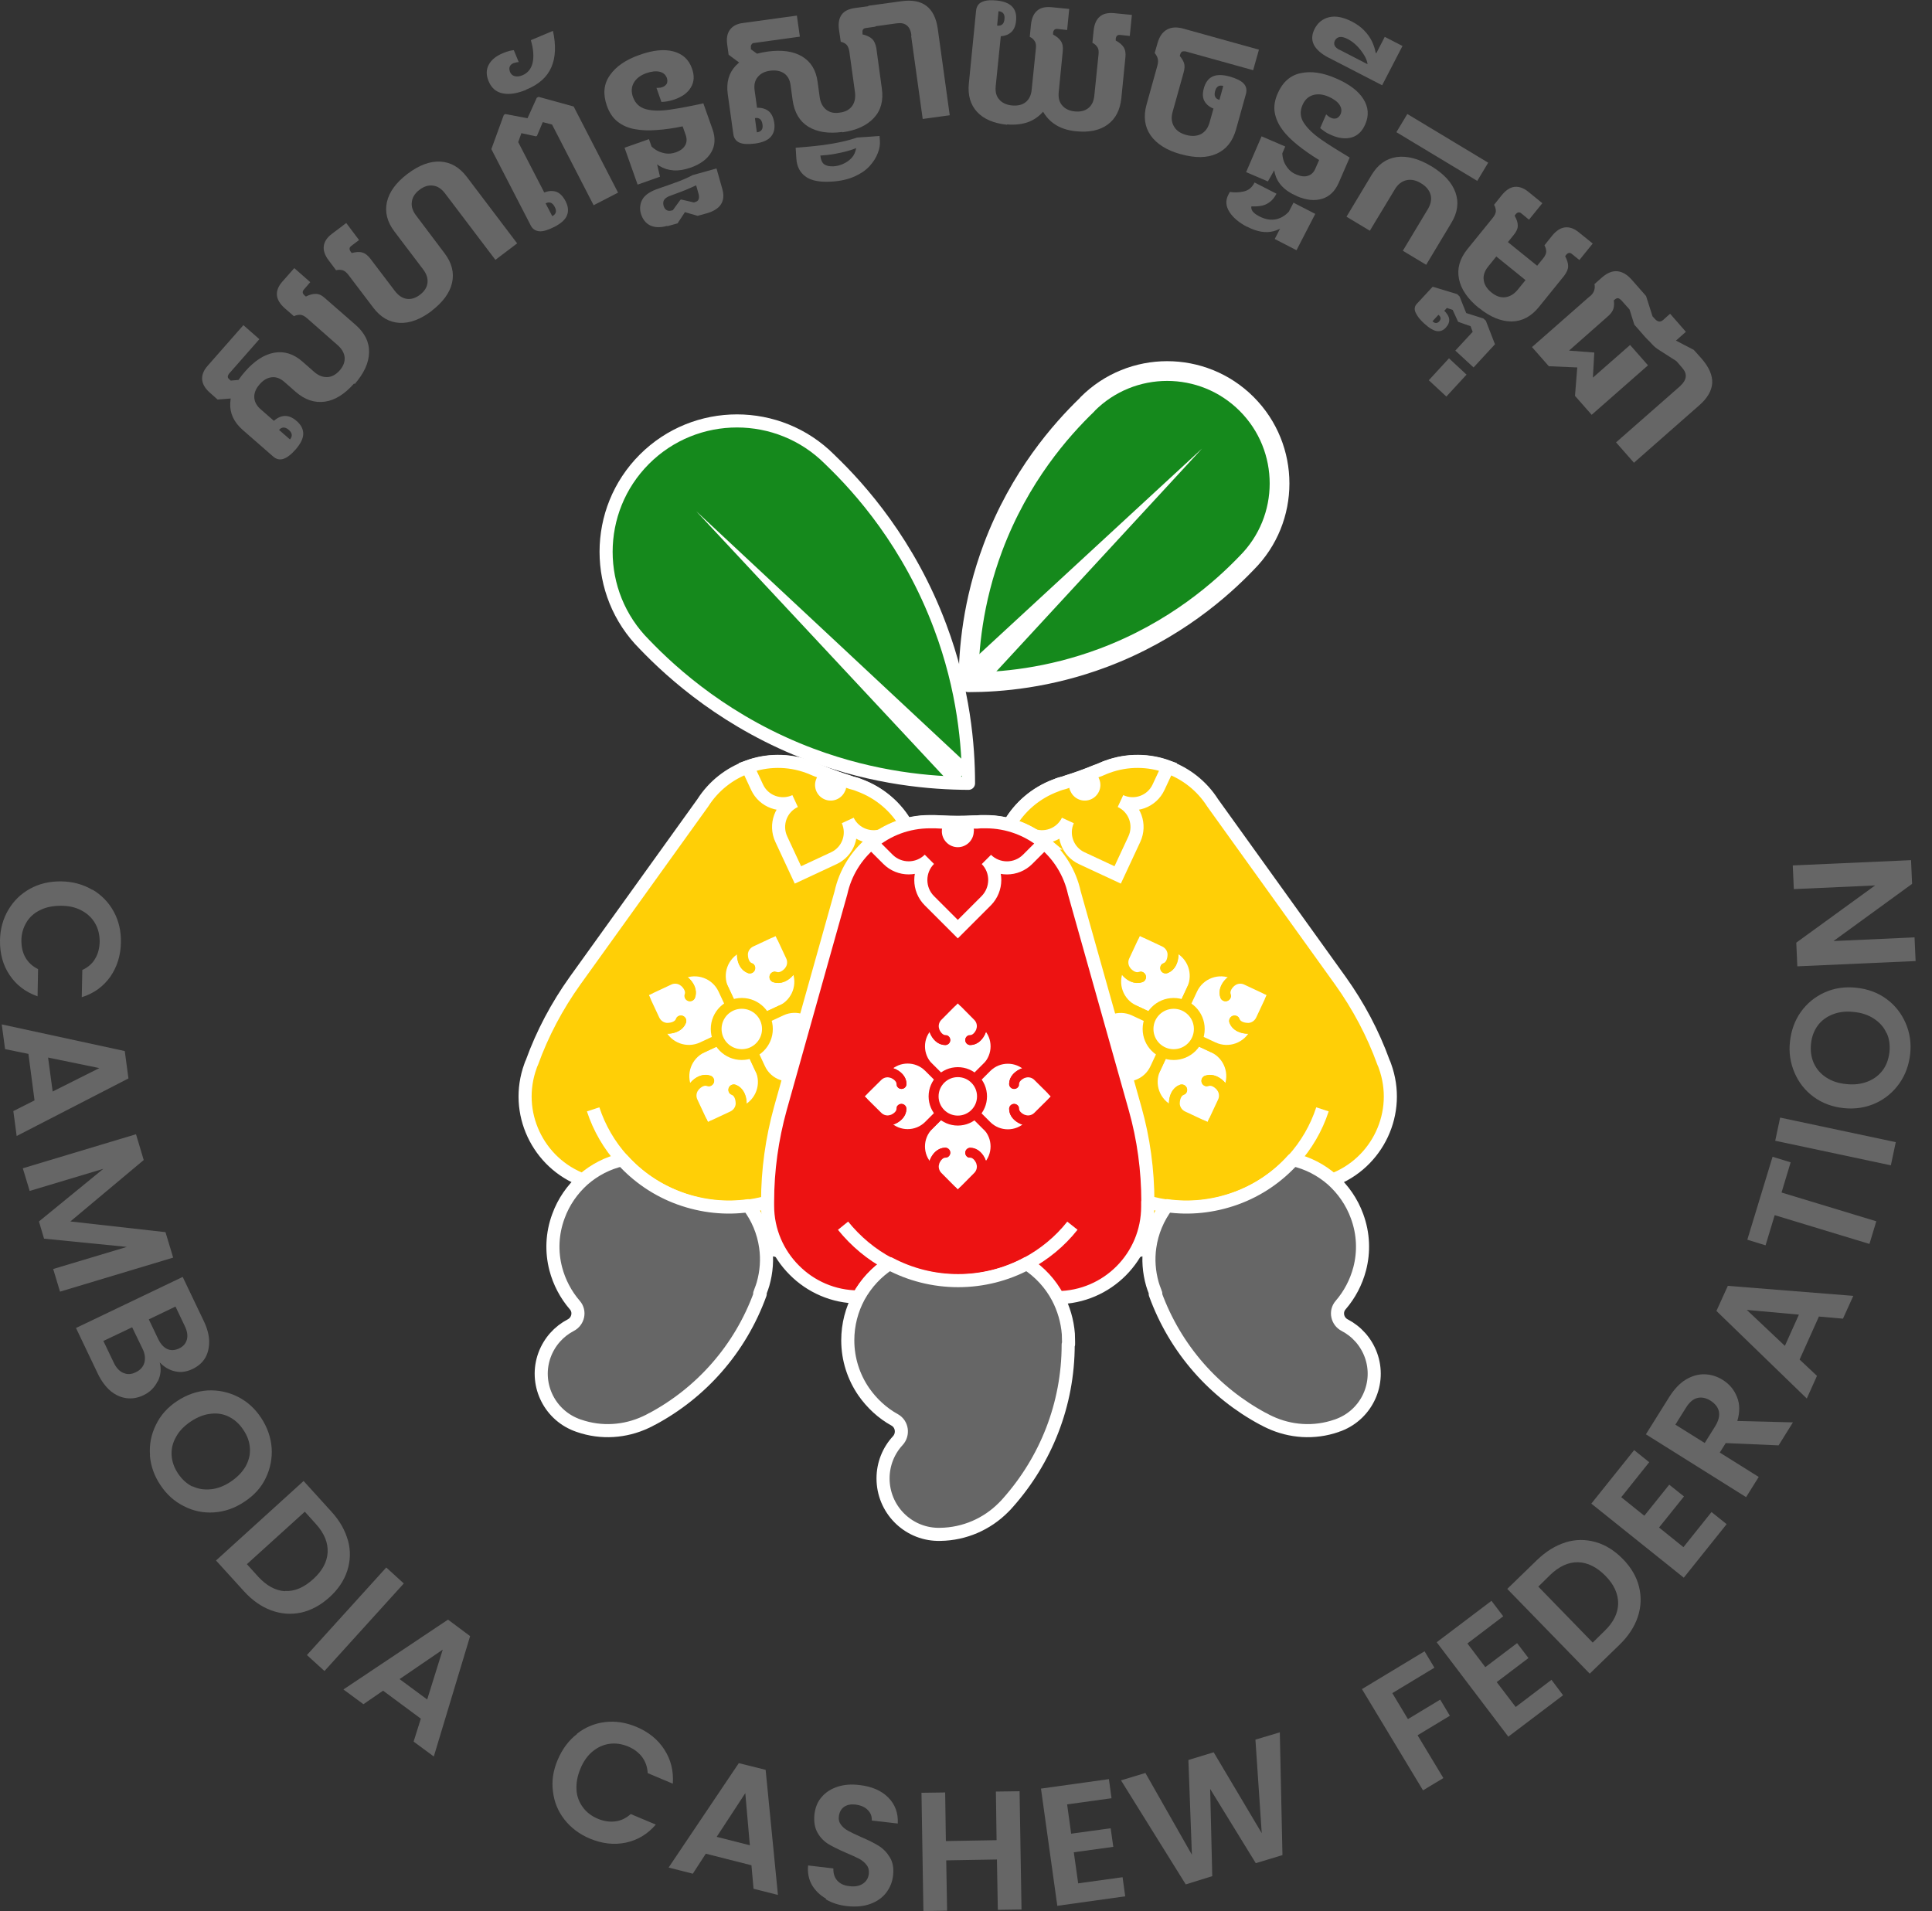 <svg width="93" height="92" viewBox="0 0 93 92" fill="none" xmlns="http://www.w3.org/2000/svg">
<rect x="0" y="0" width="93" height="92" fill="#333333" stroke="none"/>
<g clip-path="url(#clip0_3051_5145)">
<path d="M42.423 57.265C42.397 57.333 42.38 57.409 42.355 57.477C41.544 59.698 39.103 60.847 36.881 60.053C36.78 59.327 36.493 58.634 36.053 58.059C34.972 58.211 33.84 58.11 32.742 57.705C31.644 57.299 30.706 56.657 29.98 55.846C29.279 56.007 28.628 56.336 28.096 56.818C26.989 56.412 26.145 55.593 25.68 54.596C25.215 53.599 25.131 52.434 25.536 51.318C25.553 51.259 25.579 51.2 25.604 51.15C26.111 49.747 26.812 48.429 27.674 47.221L33.832 38.647C34.347 37.837 35.116 37.237 35.986 36.924C36.898 36.586 37.937 36.561 38.917 36.924C38.985 36.95 39.061 36.975 39.128 37.009C39.23 37.051 39.339 37.102 39.449 37.135C39.897 37.321 40.361 37.49 40.826 37.634C40.936 37.676 41.046 37.71 41.156 37.735C41.232 37.76 41.299 37.777 41.367 37.811C42.355 38.174 43.132 38.859 43.614 39.695C44.078 40.497 44.281 41.444 44.154 42.398L43.36 52.923C43.251 54.41 42.938 55.863 42.423 57.265Z" fill="#FFCF06" stroke="white" stroke-width="0.63" stroke-linecap="round" stroke-linejoin="round"/>
<path d="M29.971 55.846C29.329 55.136 28.848 54.308 28.552 53.404" stroke="white" stroke-width="0.63" stroke-linejoin="round"/>
<path d="M38.706 57.105C37.895 57.603 36.991 57.924 36.045 58.059" stroke="white" stroke-width="0.63" stroke-linejoin="round"/>
<path d="M36.594 62.291C35.623 64.969 33.73 67.056 31.399 68.306C31.399 68.306 31.399 68.306 31.39 68.306C31.289 68.365 31.188 68.416 31.078 68.466C30.098 68.922 28.949 69.015 27.86 68.635C27.834 68.635 27.817 68.618 27.792 68.61C27.767 68.602 27.75 68.593 27.724 68.585C26.398 68.061 25.722 66.574 26.212 65.231C26.449 64.589 26.905 64.091 27.471 63.795C27.834 63.609 27.936 63.136 27.674 62.832C27.235 62.325 26.922 61.725 26.753 61.083C26.542 60.272 26.567 59.394 26.88 58.549C27.133 57.848 27.555 57.257 28.071 56.792C28.611 56.319 29.262 55.981 29.954 55.829C30.689 56.64 31.619 57.291 32.717 57.688C33.815 58.084 34.947 58.194 36.028 58.042C36.467 58.625 36.755 59.309 36.856 60.036C36.94 60.619 36.898 61.227 36.729 61.818C36.696 61.937 36.653 62.046 36.611 62.156C36.594 62.198 36.586 62.232 36.569 62.274L36.594 62.291Z" fill="#666666" stroke="white" stroke-width="0.63" stroke-linecap="round" stroke-linejoin="round"/>
<path d="M43.614 39.694L42.634 40.151C41.95 40.472 41.13 40.176 40.809 39.5C41.122 40.193 40.818 41.004 40.133 41.316L38.41 42.119L37.608 40.396C37.287 39.703 37.582 38.884 38.275 38.563C37.582 38.884 36.763 38.588 36.442 37.895L35.986 36.915C36.898 36.578 37.937 36.552 38.917 36.915C38.985 36.941 39.061 36.966 39.128 37C39.23 37.042 39.339 37.093 39.449 37.127C39.897 37.312 40.362 37.481 40.826 37.625C40.936 37.667 41.046 37.701 41.156 37.726C41.232 37.752 41.299 37.769 41.367 37.802C42.355 38.166 43.132 38.85 43.614 39.686V39.694Z" fill="#FFCF06" stroke="white" stroke-width="0.63" stroke-miterlimit="10" stroke-linecap="round"/>
<path d="M37.464 44.711L38.353 46.617C38.71 47.383 38.379 48.292 37.614 48.649L35.707 49.538L34.819 47.632C34.462 46.866 34.792 45.957 35.558 45.6L37.464 44.711Z" fill="white" stroke="#FFCF06" stroke-width="0.52" stroke-miterlimit="10" stroke-linecap="round"/>
<path d="M35.818 45.473C35.632 45.971 35.758 46.478 36.088 46.596L35.818 45.473Z" fill="white"/>
<path d="M35.818 45.473C35.632 45.971 35.758 46.478 36.088 46.596" stroke="#FFCF06" stroke-width="0.52" stroke-miterlimit="10" stroke-linecap="round"/>
<path d="M37.296 47.035C37.625 47.153 38.048 46.849 38.225 46.351L37.296 47.035Z" fill="white"/>
<path d="M37.296 47.035C37.625 47.153 38.048 46.849 38.225 46.351" stroke="#FFCF06" stroke-width="0.52" stroke-miterlimit="10" stroke-linecap="round"/>
<path d="M37.465 44.712L36.147 45.329C35.919 45.438 35.758 45.658 35.741 45.92C35.741 45.928 35.741 45.937 35.741 45.937C35.741 46.258 35.868 46.52 36.096 46.604" fill="white"/>
<path d="M37.465 44.712L36.147 45.329C35.919 45.438 35.758 45.658 35.741 45.92C35.741 45.928 35.741 45.937 35.741 45.937C35.741 46.258 35.868 46.52 36.096 46.604" stroke="#FFCF06" stroke-width="0.52" stroke-miterlimit="10" stroke-linecap="round"/>
<path d="M37.465 44.712L38.081 46.03C38.191 46.258 38.166 46.536 38.014 46.739L38.005 46.756C37.803 47.001 37.532 47.119 37.304 47.035" fill="white"/>
<path d="M37.465 44.712L38.081 46.03C38.191 46.258 38.166 46.536 38.014 46.739L38.005 46.756C37.803 47.001 37.532 47.119 37.304 47.035" stroke="#FFCF06" stroke-width="0.52" stroke-miterlimit="10" stroke-linecap="round"/>
<path d="M33.954 54.361L33.065 52.455C32.708 51.689 33.039 50.78 33.805 50.423L35.711 49.534L36.6 51.441C36.957 52.206 36.626 53.115 35.86 53.472L33.954 54.361Z" fill="white" stroke="#FFCF06" stroke-width="0.52" stroke-miterlimit="10" stroke-linecap="round"/>
<path d="M35.597 53.589C35.783 53.091 35.657 52.584 35.327 52.466L35.597 53.589Z" fill="white"/>
<path d="M35.597 53.589C35.783 53.091 35.657 52.584 35.327 52.466" stroke="#FFCF06" stroke-width="0.52" stroke-miterlimit="10" stroke-linecap="round"/>
<path d="M34.119 52.028C33.79 51.909 33.367 52.213 33.19 52.712L34.119 52.028Z" fill="white"/>
<path d="M34.119 52.028C33.79 51.909 33.367 52.213 33.19 52.712" stroke="#FFCF06" stroke-width="0.52" stroke-miterlimit="10" stroke-linecap="round"/>
<path d="M33.95 54.358L35.268 53.741C35.496 53.632 35.657 53.412 35.673 53.15C35.673 53.142 35.673 53.133 35.673 53.133C35.673 52.812 35.547 52.55 35.319 52.466" fill="white"/>
<path d="M33.95 54.358L35.268 53.741C35.496 53.632 35.657 53.412 35.673 53.15C35.673 53.142 35.673 53.133 35.673 53.133C35.673 52.812 35.547 52.55 35.319 52.466" stroke="#FFCF06" stroke-width="0.52" stroke-miterlimit="10" stroke-linecap="round"/>
<path d="M33.95 54.359L33.334 53.041C33.224 52.813 33.249 52.534 33.401 52.332L33.41 52.315C33.612 52.07 33.883 51.951 34.111 52.036" fill="white"/>
<path d="M33.95 54.359L33.334 53.041C33.224 52.813 33.249 52.534 33.401 52.332L33.41 52.315C33.612 52.07 33.883 51.951 34.111 52.036" stroke="#FFCF06" stroke-width="0.52" stroke-miterlimit="10" stroke-linecap="round"/>
<path d="M40.525 51.288L38.619 52.177C37.853 52.534 36.944 52.203 36.587 51.438L35.698 49.531L37.605 48.642C38.37 48.285 39.279 48.616 39.636 49.382L40.525 51.288Z" fill="white" stroke="#FFCF06" stroke-width="0.52" stroke-miterlimit="10" stroke-linecap="round"/>
<path d="M39.762 49.646C39.264 49.46 38.757 49.587 38.639 49.916L39.762 49.646Z" fill="white"/>
<path d="M39.762 49.646C39.264 49.46 38.757 49.587 38.639 49.916" stroke="#FFCF06" stroke-width="0.52" stroke-miterlimit="10" stroke-linecap="round"/>
<path d="M38.199 51.124C38.081 51.453 38.385 51.876 38.884 52.053L38.199 51.124Z" fill="white"/>
<path d="M38.199 51.124C38.081 51.453 38.385 51.876 38.884 52.053" stroke="#FFCF06" stroke-width="0.52" stroke-miterlimit="10" stroke-linecap="round"/>
<path d="M40.531 51.285L39.914 49.967C39.804 49.739 39.585 49.578 39.323 49.562C39.315 49.562 39.306 49.562 39.306 49.562C38.985 49.562 38.723 49.688 38.639 49.916" fill="white"/>
<path d="M40.531 51.285L39.914 49.967C39.804 49.739 39.585 49.578 39.323 49.562C39.315 49.562 39.306 49.562 39.306 49.562C38.985 49.562 38.723 49.688 38.639 49.916" stroke="#FFCF06" stroke-width="0.52" stroke-miterlimit="10" stroke-linecap="round"/>
<path d="M40.531 51.285L39.213 51.901C38.985 52.011 38.706 51.986 38.504 51.834L38.487 51.825C38.242 51.622 38.123 51.352 38.208 51.124" fill="white"/>
<path d="M40.531 51.285L39.213 51.901C38.985 52.011 38.706 51.986 38.504 51.834L38.487 51.825C38.242 51.622 38.123 51.352 38.208 51.124" stroke="#FFCF06" stroke-width="0.52" stroke-miterlimit="10" stroke-linecap="round"/>
<path d="M30.886 47.773L32.792 46.885C33.558 46.528 34.467 46.858 34.824 47.624L35.713 49.53L33.807 50.419C33.041 50.776 32.132 50.445 31.775 49.68L30.886 47.773Z" fill="white" stroke="#FFCF06" stroke-width="0.52" stroke-miterlimit="10" stroke-linecap="round"/>
<path d="M31.652 49.418C32.151 49.604 32.658 49.477 32.776 49.148L31.652 49.418Z" fill="white"/>
<path d="M31.652 49.418C32.151 49.604 32.658 49.477 32.776 49.148" stroke="#FFCF06" stroke-width="0.52" stroke-miterlimit="10" stroke-linecap="round"/>
<path d="M33.215 47.939C33.334 47.609 33.03 47.187 32.531 47.01L33.215 47.939Z" fill="white"/>
<path d="M33.215 47.939C33.334 47.609 33.03 47.187 32.531 47.01" stroke="#FFCF06" stroke-width="0.52" stroke-miterlimit="10" stroke-linecap="round"/>
<path d="M30.884 47.778L31.5 49.096C31.61 49.324 31.83 49.485 32.092 49.502C32.1 49.502 32.109 49.502 32.109 49.502C32.43 49.502 32.691 49.375 32.776 49.147" fill="white"/>
<path d="M30.884 47.778L31.5 49.096C31.61 49.324 31.83 49.485 32.092 49.502C32.1 49.502 32.109 49.502 32.109 49.502C32.43 49.502 32.691 49.375 32.776 49.147" stroke="#FFCF06" stroke-width="0.52" stroke-miterlimit="10" stroke-linecap="round"/>
<path d="M30.884 47.779L32.202 47.162C32.43 47.052 32.708 47.078 32.911 47.23L32.928 47.238C33.173 47.441 33.291 47.711 33.207 47.939" fill="white"/>
<path d="M30.884 47.779L32.202 47.162C32.43 47.052 32.708 47.078 32.911 47.23L32.928 47.238C33.173 47.441 33.291 47.711 33.207 47.939" stroke="#FFCF06" stroke-width="0.52" stroke-miterlimit="10" stroke-linecap="round"/>
<path d="M35.707 50.768C36.389 50.768 36.941 50.216 36.941 49.535C36.941 48.854 36.389 48.302 35.707 48.302C35.026 48.302 34.474 48.854 34.474 49.535C34.474 50.216 35.026 50.768 35.707 50.768Z" fill="white" stroke="#FFCF06" stroke-width="0.52" stroke-miterlimit="10" stroke-linecap="round"/>
<path d="M40.691 38.048C40.547 38.436 40.116 38.639 39.728 38.495C39.339 38.352 39.136 37.921 39.28 37.532C39.322 37.406 39.398 37.296 39.5 37.22C39.905 37.389 40.319 37.541 40.733 37.667C40.75 37.794 40.742 37.921 40.699 38.048H40.691Z" fill="white"/>
<path d="M49.781 57.265C49.806 57.333 49.823 57.409 49.848 57.477C50.659 59.698 53.1 60.847 55.322 60.053C55.423 59.327 55.711 58.634 56.15 58.059C57.231 58.211 58.363 58.11 59.461 57.705C60.559 57.308 61.497 56.657 62.223 55.846C62.925 56.007 63.575 56.336 64.107 56.818C65.214 56.412 66.058 55.593 66.523 54.596C66.988 53.599 67.072 52.434 66.667 51.318C66.65 51.259 66.624 51.2 66.599 51.15C66.092 49.747 65.391 48.429 64.529 47.221L58.371 38.647C57.856 37.837 57.087 37.237 56.217 36.924C55.305 36.586 54.266 36.561 53.286 36.924C53.218 36.95 53.142 36.975 53.075 37.009C52.974 37.051 52.864 37.102 52.754 37.135C52.306 37.321 51.842 37.49 51.377 37.634C51.267 37.676 51.157 37.71 51.048 37.735C50.971 37.76 50.904 37.777 50.836 37.811C49.848 38.174 49.071 38.859 48.589 39.695C48.125 40.497 47.922 41.444 48.049 42.398L48.843 52.923C48.953 54.41 49.265 55.863 49.781 57.265Z" fill="#FFCF06" stroke="white" stroke-width="0.63" stroke-linecap="round" stroke-linejoin="round"/>
<path d="M62.24 55.846C62.882 55.136 63.364 54.308 63.659 53.404" stroke="white" stroke-width="0.63" stroke-linejoin="round"/>
<path d="M53.497 57.105C54.308 57.603 55.212 57.924 56.158 58.059" stroke="white" stroke-width="0.63" stroke-linejoin="round"/>
<path d="M55.609 62.291C56.581 64.969 58.473 67.056 60.804 68.306C60.804 68.306 60.804 68.306 60.813 68.306C60.914 68.365 61.016 68.416 61.125 68.466C62.105 68.922 63.254 69.015 64.344 68.635C64.369 68.635 64.386 68.618 64.411 68.61C64.437 68.602 64.454 68.593 64.479 68.585C65.805 68.061 66.481 66.574 65.991 65.231C65.754 64.589 65.298 64.091 64.732 63.795C64.369 63.609 64.268 63.136 64.53 62.832C64.969 62.325 65.281 61.725 65.45 61.083C65.662 60.272 65.636 59.394 65.324 58.549C65.07 57.848 64.648 57.257 64.133 56.792C63.592 56.319 62.942 55.981 62.249 55.829C61.514 56.64 60.585 57.291 59.487 57.688C58.389 58.084 57.257 58.194 56.175 58.042C55.736 58.625 55.449 59.309 55.347 60.036C55.263 60.619 55.305 61.227 55.474 61.818C55.508 61.937 55.55 62.046 55.592 62.156C55.609 62.198 55.618 62.232 55.635 62.274L55.609 62.291Z" fill="#666666" stroke="white" stroke-width="0.63" stroke-linecap="round" stroke-linejoin="round"/>
<path d="M48.598 39.694L49.578 40.151C50.262 40.472 51.081 40.176 51.402 39.5C51.09 40.193 51.394 41.004 52.078 41.316L53.801 42.119L54.604 40.396C54.925 39.703 54.629 38.884 53.936 38.563C54.629 38.884 55.448 38.588 55.769 37.895L56.226 36.915C55.313 36.578 54.274 36.552 53.294 36.915C53.227 36.941 53.151 36.966 53.083 37C52.982 37.042 52.872 37.093 52.762 37.127C52.315 37.312 51.85 37.481 51.385 37.625C51.276 37.667 51.166 37.701 51.056 37.726C50.98 37.752 50.912 37.769 50.845 37.802C49.856 38.166 49.079 38.85 48.598 39.686V39.694Z" fill="#FFCF06" stroke="white" stroke-width="0.63" stroke-miterlimit="10" stroke-linecap="round"/>
<path d="M57.386 47.625L56.497 49.531L54.591 48.642C53.825 48.285 53.494 47.376 53.851 46.611L54.74 44.704L56.647 45.593C57.412 45.95 57.743 46.859 57.386 47.625Z" fill="white" stroke="#FFCF06" stroke-width="0.52" stroke-miterlimit="10" stroke-linecap="round"/>
<path d="M56.386 45.473C56.572 45.971 56.446 46.478 56.116 46.596L56.386 45.473Z" fill="white"/>
<path d="M56.386 45.473C56.572 45.971 56.446 46.478 56.116 46.596" stroke="#FFCF06" stroke-width="0.52" stroke-miterlimit="10" stroke-linecap="round"/>
<path d="M54.908 47.035C54.579 47.153 54.156 46.849 53.979 46.351L54.908 47.035Z" fill="white"/>
<path d="M54.908 47.035C54.579 47.153 54.156 46.849 53.979 46.351" stroke="#FFCF06" stroke-width="0.52" stroke-miterlimit="10" stroke-linecap="round"/>
<path d="M54.739 44.712L56.057 45.329C56.285 45.438 56.446 45.658 56.462 45.92C56.462 45.928 56.462 45.937 56.462 45.937C56.462 46.258 56.336 46.52 56.108 46.604" fill="white"/>
<path d="M54.739 44.712L56.057 45.329C56.285 45.438 56.446 45.658 56.462 45.92C56.462 45.928 56.462 45.937 56.462 45.937C56.462 46.258 56.336 46.52 56.108 46.604" stroke="#FFCF06" stroke-width="0.52" stroke-miterlimit="10" stroke-linecap="round"/>
<path d="M54.739 44.712L54.123 46.03C54.013 46.258 54.038 46.536 54.19 46.739L54.199 46.756C54.401 47.001 54.672 47.119 54.9 47.035" fill="white"/>
<path d="M54.739 44.712L54.123 46.03C54.013 46.258 54.038 46.536 54.19 46.739L54.199 46.756C54.401 47.001 54.672 47.119 54.9 47.035" stroke="#FFCF06" stroke-width="0.52" stroke-miterlimit="10" stroke-linecap="round"/>
<path d="M55.61 51.437L56.499 49.53L58.405 50.419C59.171 50.776 59.502 51.685 59.145 52.451L58.256 54.357L56.35 53.468C55.584 53.111 55.253 52.202 55.61 51.437Z" fill="white" stroke="#FFCF06" stroke-width="0.52" stroke-miterlimit="10" stroke-linecap="round"/>
<path d="M56.614 53.59C56.428 53.092 56.555 52.585 56.885 52.467L56.614 53.59Z" fill="white"/>
<path d="M56.614 53.59C56.428 53.092 56.555 52.585 56.885 52.467" stroke="#FFCF06" stroke-width="0.52" stroke-miterlimit="10" stroke-linecap="round"/>
<path d="M58.093 52.028C58.422 51.91 58.845 52.214 59.022 52.713L58.093 52.028Z" fill="white"/>
<path d="M58.093 52.028C58.422 51.91 58.845 52.214 59.022 52.713" stroke="#FFCF06" stroke-width="0.52" stroke-miterlimit="10" stroke-linecap="round"/>
<path d="M58.254 54.359L56.936 53.742C56.708 53.633 56.547 53.413 56.53 53.151C56.53 53.143 56.53 53.134 56.53 53.134C56.53 52.813 56.657 52.551 56.885 52.467" fill="white"/>
<path d="M58.254 54.359L56.936 53.742C56.708 53.633 56.547 53.413 56.53 53.151C56.53 53.143 56.53 53.134 56.53 53.134C56.53 52.813 56.657 52.551 56.885 52.467" stroke="#FFCF06" stroke-width="0.52" stroke-miterlimit="10" stroke-linecap="round"/>
<path d="M58.253 54.36L58.87 53.042C58.98 52.814 58.954 52.535 58.802 52.333L58.794 52.316C58.591 52.071 58.321 51.952 58.093 52.037" fill="white"/>
<path d="M58.253 54.36L58.87 53.042C58.98 52.814 58.954 52.535 58.802 52.333L58.794 52.316C58.591 52.071 58.321 51.952 58.093 52.037" stroke="#FFCF06" stroke-width="0.52" stroke-miterlimit="10" stroke-linecap="round"/>
<path d="M54.595 48.646L56.502 49.535L55.613 51.441C55.256 52.207 54.346 52.538 53.581 52.181L51.674 51.292L52.563 49.386C52.92 48.62 53.83 48.289 54.595 48.646Z" fill="white" stroke="#FFCF06" stroke-width="0.52" stroke-miterlimit="10" stroke-linecap="round"/>
<path d="M52.441 49.646C52.94 49.46 53.447 49.587 53.565 49.916L52.441 49.646Z" fill="white"/>
<path d="M52.441 49.646C52.94 49.46 53.447 49.587 53.565 49.916" stroke="#FFCF06" stroke-width="0.52" stroke-miterlimit="10" stroke-linecap="round"/>
<path d="M54.005 51.124C54.123 51.453 53.819 51.876 53.32 52.053L54.005 51.124Z" fill="white"/>
<path d="M54.005 51.124C54.123 51.453 53.819 51.876 53.32 52.053" stroke="#FFCF06" stroke-width="0.52" stroke-miterlimit="10" stroke-linecap="round"/>
<path d="M51.673 51.285L52.289 49.967C52.399 49.739 52.619 49.578 52.881 49.562C52.889 49.562 52.898 49.562 52.898 49.562C53.219 49.562 53.481 49.688 53.565 49.916" fill="white"/>
<path d="M51.673 51.285L52.289 49.967C52.399 49.739 52.619 49.578 52.881 49.562C52.889 49.562 52.898 49.562 52.898 49.562C53.219 49.562 53.481 49.688 53.565 49.916" stroke="#FFCF06" stroke-width="0.52" stroke-miterlimit="10" stroke-linecap="round"/>
<path d="M51.673 51.285L52.991 51.901C53.219 52.011 53.498 51.986 53.7 51.834L53.717 51.825C53.962 51.622 54.08 51.352 53.996 51.124" fill="white"/>
<path d="M51.673 51.285L52.991 51.901C53.219 52.011 53.498 51.986 53.7 51.834L53.717 51.825C53.962 51.622 54.08 51.352 53.996 51.124" stroke="#FFCF06" stroke-width="0.52" stroke-miterlimit="10" stroke-linecap="round"/>
<path d="M58.402 50.419L56.496 49.53L57.385 47.624C57.742 46.858 58.651 46.528 59.417 46.885L61.323 47.773L60.434 49.68C60.077 50.445 59.168 50.776 58.402 50.419Z" fill="white" stroke="#FFCF06" stroke-width="0.52" stroke-miterlimit="10" stroke-linecap="round"/>
<path d="M60.551 49.418C60.053 49.604 59.546 49.477 59.428 49.148L60.551 49.418Z" fill="white"/>
<path d="M60.551 49.418C60.053 49.604 59.546 49.477 59.428 49.148" stroke="#FFCF06" stroke-width="0.52" stroke-miterlimit="10" stroke-linecap="round"/>
<path d="M58.988 47.94C58.87 47.611 59.174 47.188 59.673 47.011L58.988 47.94Z" fill="white"/>
<path d="M58.988 47.94C58.87 47.611 59.174 47.188 59.673 47.011" stroke="#FFCF06" stroke-width="0.52" stroke-miterlimit="10" stroke-linecap="round"/>
<path d="M61.32 47.779L60.703 49.097C60.593 49.325 60.374 49.486 60.112 49.503C60.103 49.503 60.095 49.503 60.095 49.503C59.774 49.503 59.512 49.376 59.428 49.148" fill="white"/>
<path d="M61.32 47.779L60.703 49.097C60.593 49.325 60.374 49.486 60.112 49.503C60.103 49.503 60.095 49.503 60.095 49.503C59.774 49.503 59.512 49.376 59.428 49.148" stroke="#FFCF06" stroke-width="0.52" stroke-miterlimit="10" stroke-linecap="round"/>
<path d="M61.32 47.779L60.002 47.162C59.774 47.052 59.495 47.078 59.292 47.23L59.276 47.238C59.031 47.441 58.912 47.711 58.997 47.939" fill="white"/>
<path d="M61.32 47.779L60.002 47.162C59.774 47.052 59.495 47.078 59.292 47.23L59.276 47.238C59.031 47.441 58.912 47.711 58.997 47.939" stroke="#FFCF06" stroke-width="0.52" stroke-miterlimit="10" stroke-linecap="round"/>
<path d="M56.496 50.769C57.178 50.769 57.73 50.217 57.73 49.536C57.73 48.855 57.178 48.303 56.496 48.303C55.815 48.303 55.263 48.855 55.263 49.536C55.263 50.217 55.815 50.769 56.496 50.769Z" fill="white" stroke="#FFCF06" stroke-width="0.52" stroke-miterlimit="10" stroke-linecap="round"/>
<path d="M51.512 38.048C51.656 38.436 52.087 38.639 52.475 38.495C52.864 38.352 53.067 37.921 52.923 37.532C52.881 37.406 52.805 37.296 52.703 37.22C52.298 37.389 51.884 37.541 51.47 37.667C51.453 37.794 51.462 37.921 51.504 38.048H51.512Z" fill="white"/>
<path d="M55.246 57.856C55.246 57.932 55.246 58.008 55.246 58.084C55.246 60.5 53.303 62.452 50.895 62.468C50.541 61.809 50.025 61.244 49.4 60.846C48.412 61.37 47.288 61.666 46.097 61.666C44.906 61.666 43.774 61.37 42.794 60.846C42.178 61.244 41.671 61.793 41.325 62.435C40.117 62.435 39.018 61.936 38.233 61.142C37.439 60.348 36.949 59.25 36.949 58.042C36.949 57.983 36.949 57.915 36.949 57.856C36.949 56.336 37.16 54.824 37.565 53.362L40.48 42.98C40.691 42.017 41.215 41.181 41.941 40.573C42.701 39.931 43.681 39.551 44.754 39.551C44.83 39.551 44.906 39.551 44.991 39.551C45.109 39.551 45.227 39.568 45.345 39.568C45.844 39.593 46.342 39.593 46.849 39.568C46.967 39.568 47.086 39.568 47.204 39.551C47.28 39.551 47.356 39.551 47.432 39.551C48.505 39.551 49.493 39.939 50.253 40.573C50.98 41.181 51.504 42.017 51.715 42.98L54.638 53.362C55.051 54.824 55.254 56.336 55.254 57.856H55.246Z" fill="#ED1212" stroke="white" stroke-width="0.63" stroke-linecap="round" stroke-linejoin="round"/>
<path d="M42.803 60.846C41.941 60.39 41.189 59.757 40.581 59.005" stroke="white" stroke-width="0.63" stroke-linejoin="round"/>
<path d="M51.622 59.005C51.022 59.765 50.261 60.39 49.4 60.846" stroke="white" stroke-width="0.63" stroke-linejoin="round"/>
<path d="M51.419 64.724C51.419 67.639 50.329 70.291 48.538 72.319C48.462 72.411 48.378 72.496 48.293 72.58C47.516 73.358 46.444 73.847 45.261 73.864C45.236 73.864 45.219 73.864 45.193 73.864C45.168 73.864 45.151 73.864 45.126 73.864C43.673 73.831 42.507 72.639 42.507 71.17C42.507 70.469 42.777 69.826 43.217 69.353C43.495 69.049 43.428 68.559 43.073 68.357C42.473 68.027 41.966 67.554 41.578 66.997C41.096 66.296 40.809 65.442 40.809 64.522C40.809 63.761 41.003 63.043 41.341 62.418C41.696 61.776 42.203 61.227 42.819 60.83C43.808 61.354 44.931 61.65 46.123 61.65C47.313 61.65 48.437 61.354 49.425 60.83C50.05 61.236 50.566 61.793 50.92 62.46C51.199 62.993 51.377 63.584 51.427 64.218C51.427 64.336 51.436 64.462 51.436 64.589C51.436 64.631 51.436 64.674 51.436 64.716L51.419 64.724Z" fill="#666666" stroke="white" stroke-width="0.63" stroke-linecap="round" stroke-linejoin="round"/>
<path d="M50.253 40.582L49.468 41.367C48.919 41.916 48.032 41.916 47.483 41.376C48.023 41.925 48.015 42.812 47.474 43.361L46.106 44.729L44.737 43.361C44.188 42.812 44.188 41.916 44.737 41.367C44.188 41.916 43.293 41.916 42.744 41.367L41.958 40.582C42.718 39.94 43.698 39.56 44.771 39.56C44.847 39.56 44.923 39.56 45.008 39.56C45.126 39.56 45.244 39.577 45.362 39.577C45.861 39.602 46.359 39.602 46.866 39.577C46.984 39.577 47.102 39.577 47.221 39.56C47.297 39.56 47.373 39.56 47.449 39.56C48.522 39.56 49.51 39.948 50.27 40.582H50.253Z" fill="#ED1212" stroke="white" stroke-width="0.63" stroke-miterlimit="10" stroke-linecap="round"/>
<path d="M46.105 47.958L47.502 49.356C48.064 49.917 48.064 50.825 47.502 51.387L46.105 52.784L44.707 51.387C44.145 50.825 44.145 49.917 44.707 49.356L46.105 47.958Z" fill="white" stroke="#ED1212" stroke-width="0.48" stroke-miterlimit="10" stroke-linecap="round"/>
<path d="M44.898 49.164C44.898 49.663 45.168 50.068 45.497 50.068L44.898 49.164Z" fill="white"/>
<path d="M44.898 49.164C44.898 49.663 45.168 50.068 45.497 50.068" stroke="#ED1212" stroke-width="0.48" stroke-miterlimit="10" stroke-linecap="round"/>
<path d="M46.705 50.068C47.035 50.068 47.305 49.663 47.305 49.164L46.705 50.068Z" fill="white"/>
<path d="M46.705 50.068C47.035 50.068 47.305 49.663 47.305 49.164" stroke="#ED1212" stroke-width="0.48" stroke-miterlimit="10" stroke-linecap="round"/>
<path d="M46.105 47.956L45.142 48.928C44.973 49.096 44.906 49.35 44.973 49.578V49.595C45.075 49.874 45.277 50.068 45.505 50.068" fill="white"/>
<path d="M46.105 47.956L45.142 48.928C44.973 49.096 44.906 49.35 44.973 49.578V49.595C45.075 49.874 45.277 50.068 45.505 50.068" stroke="#ED1212" stroke-width="0.48" stroke-miterlimit="10" stroke-linecap="round"/>
<path d="M46.105 47.956L47.068 48.928C47.237 49.096 47.304 49.35 47.237 49.578V49.595C47.136 49.874 46.933 50.068 46.705 50.068" fill="white"/>
<path d="M46.105 47.956L47.068 48.928C47.237 49.096 47.304 49.35 47.237 49.578V49.595C47.136 49.874 46.933 50.068 46.705 50.068" stroke="#ED1212" stroke-width="0.48" stroke-miterlimit="10" stroke-linecap="round"/>
<path d="M46.104 57.603L44.706 56.206C44.145 55.644 44.145 54.736 44.706 54.175L46.104 52.777L47.502 54.175C48.063 54.736 48.063 55.644 47.502 56.206L46.104 57.603Z" fill="white" stroke="#ED1212" stroke-width="0.48" stroke-miterlimit="10" stroke-linecap="round"/>
<path d="M47.305 56.404C47.305 55.906 47.035 55.5 46.705 55.5L47.305 56.404Z" fill="white"/>
<path d="M47.305 56.404C47.305 55.906 47.035 55.5 46.705 55.5" stroke="#ED1212" stroke-width="0.48" stroke-miterlimit="10" stroke-linecap="round"/>
<path d="M45.497 55.491C45.168 55.491 44.898 55.897 44.898 56.395L45.497 55.491Z" fill="white"/>
<path d="M45.497 55.491C45.168 55.491 44.898 55.897 44.898 56.395" stroke="#ED1212" stroke-width="0.48" stroke-miterlimit="10" stroke-linecap="round"/>
<path d="M46.105 57.603L47.069 56.632C47.237 56.463 47.305 56.209 47.237 55.981V55.964C47.136 55.685 46.933 55.491 46.705 55.491" fill="white"/>
<path d="M46.105 57.603L47.069 56.632C47.237 56.463 47.305 56.209 47.237 55.981V55.964C47.136 55.685 46.933 55.491 46.705 55.491" stroke="#ED1212" stroke-width="0.48" stroke-miterlimit="10" stroke-linecap="round"/>
<path d="M46.106 57.603L45.143 56.632C44.974 56.463 44.906 56.209 44.974 55.981V55.964C45.075 55.685 45.278 55.491 45.506 55.491" fill="white"/>
<path d="M46.106 57.603L45.143 56.632C44.974 56.463 44.906 56.209 44.974 55.981V55.964C45.075 55.685 45.278 55.491 45.506 55.491" stroke="#ED1212" stroke-width="0.48" stroke-miterlimit="10" stroke-linecap="round"/>
<path d="M50.927 52.787L49.529 54.185C48.968 54.746 48.06 54.746 47.498 54.185L46.1 52.787L47.498 51.389C48.06 50.828 48.968 50.828 49.529 51.389L50.927 52.787Z" fill="white" stroke="#ED1212" stroke-width="0.48" stroke-miterlimit="10" stroke-linecap="round"/>
<path d="M49.721 51.58C49.223 51.58 48.817 51.85 48.817 52.18L49.721 51.58Z" fill="white"/>
<path d="M49.721 51.58C49.223 51.58 48.817 51.85 48.817 52.18" stroke="#ED1212" stroke-width="0.48" stroke-miterlimit="10" stroke-linecap="round"/>
<path d="M48.817 53.388C48.817 53.717 49.223 53.987 49.721 53.987L48.817 53.388Z" fill="white"/>
<path d="M48.817 53.388C48.817 53.717 49.223 53.987 49.721 53.987" stroke="#ED1212" stroke-width="0.48" stroke-miterlimit="10" stroke-linecap="round"/>
<path d="M50.929 52.78L49.958 51.817C49.789 51.648 49.535 51.58 49.307 51.648H49.29C49.012 51.749 48.817 51.952 48.817 52.18" fill="white"/>
<path d="M50.929 52.78L49.958 51.817C49.789 51.648 49.535 51.58 49.307 51.648H49.29C49.012 51.749 48.817 51.952 48.817 52.18" stroke="#ED1212" stroke-width="0.48" stroke-miterlimit="10" stroke-linecap="round"/>
<path d="M50.929 52.779L49.958 53.742C49.789 53.911 49.535 53.979 49.307 53.911H49.29C49.012 53.81 48.817 53.607 48.817 53.379" fill="white"/>
<path d="M50.929 52.779L49.958 53.742C49.789 53.911 49.535 53.979 49.307 53.911H49.29C49.012 53.81 48.817 53.607 48.817 53.379" stroke="#ED1212" stroke-width="0.48" stroke-miterlimit="10" stroke-linecap="round"/>
<path d="M41.278 52.778L42.676 51.381C43.237 50.819 44.145 50.819 44.706 51.381L46.104 52.778L44.706 54.176C44.145 54.737 43.237 54.737 42.676 54.176L41.278 52.778Z" fill="white" stroke="#ED1212" stroke-width="0.48" stroke-miterlimit="10" stroke-linecap="round"/>
<path d="M42.481 53.987C42.98 53.987 43.385 53.717 43.385 53.388L42.481 53.987Z" fill="white"/>
<path d="M42.481 53.987C42.98 53.987 43.385 53.717 43.385 53.388" stroke="#ED1212" stroke-width="0.48" stroke-miterlimit="10" stroke-linecap="round"/>
<path d="M43.394 52.18C43.394 51.85 42.989 51.58 42.49 51.58L43.394 52.18Z" fill="white"/>
<path d="M43.394 52.18C43.394 51.85 42.989 51.58 42.49 51.58" stroke="#ED1212" stroke-width="0.48" stroke-miterlimit="10" stroke-linecap="round"/>
<path d="M41.282 52.779L42.254 53.742C42.423 53.911 42.676 53.979 42.904 53.911H42.921C43.2 53.81 43.394 53.607 43.394 53.379" fill="white"/>
<path d="M41.282 52.779L42.254 53.742C42.423 53.911 42.676 53.979 42.904 53.911H42.921C43.2 53.81 43.394 53.607 43.394 53.379" stroke="#ED1212" stroke-width="0.48" stroke-miterlimit="10" stroke-linecap="round"/>
<path d="M41.282 52.78L42.254 51.817C42.423 51.648 42.676 51.58 42.904 51.648H42.921C43.2 51.749 43.394 51.952 43.394 52.18" fill="white"/>
<path d="M41.282 52.78L42.254 51.817C42.423 51.648 42.676 51.58 42.904 51.648H42.921C43.2 51.749 43.394 51.952 43.394 52.18" stroke="#ED1212" stroke-width="0.48" stroke-miterlimit="10" stroke-linecap="round"/>
<path d="M46.106 53.945C46.749 53.945 47.271 53.423 47.271 52.779C47.271 52.135 46.749 51.613 46.106 51.613C45.462 51.613 44.94 52.135 44.94 52.779C44.94 53.423 45.462 53.945 46.106 53.945Z" fill="white" stroke="#ED1212" stroke-width="0.48" stroke-miterlimit="10" stroke-linecap="round"/>
<path d="M46.874 40.015C46.874 40.437 46.528 40.784 46.106 40.784C45.683 40.784 45.337 40.437 45.337 40.015C45.337 39.88 45.371 39.745 45.438 39.635C45.886 39.652 46.334 39.652 46.781 39.635C46.84 39.745 46.883 39.871 46.883 40.015H46.874Z" fill="white"/>
<path d="M39.973 22.149C39.973 22.149 39.948 22.116 39.931 22.107C37.473 19.649 33.477 19.649 31.019 22.107C28.561 24.566 28.561 28.561 31.019 31.019C32.387 32.447 35.031 34.829 39.069 36.341C42.119 37.481 44.83 37.701 46.621 37.709C46.621 35.919 46.401 33.207 45.253 30.158C43.758 26.162 41.409 23.526 39.973 22.149Z" fill="#15891C" stroke="white" stroke-width="0.63" stroke-linejoin="round"/>
<path d="M33.511 24.607L46.714 36.932L45.835 37.811L33.511 24.607Z" fill="white"/>
<path d="M52.323 19.488C52.323 19.488 52.348 19.463 52.356 19.446C54.468 17.334 57.898 17.334 60.01 19.446C62.121 21.558 62.121 24.988 60.01 27.099C58.836 28.324 56.563 30.369 53.1 31.669C50.481 32.649 48.158 32.844 46.621 32.844C46.621 31.306 46.815 28.983 47.795 26.365C49.079 22.935 51.089 20.68 52.323 19.488Z" fill="#15891C" stroke="white" stroke-width="0.95" stroke-linejoin="round"/>
<path d="M57.864 21.592L47.347 32.987L46.469 32.109L57.864 21.592Z" fill="white"/>
<path d="M4.452 42.827C4.891 43.089 5.229 43.435 5.474 43.883C5.719 44.331 5.829 44.821 5.82 45.361C5.812 45.995 5.634 46.552 5.305 47.026C4.967 47.498 4.511 47.828 3.936 48.005L3.962 46.696C4.232 46.569 4.443 46.392 4.578 46.155C4.722 45.919 4.789 45.648 4.798 45.336C4.798 45.007 4.73 44.711 4.578 44.449C4.426 44.187 4.215 43.984 3.928 43.832C3.649 43.68 3.32 43.604 2.94 43.604C2.568 43.604 2.23 43.663 1.943 43.807C1.656 43.942 1.427 44.145 1.275 44.398C1.123 44.652 1.03 44.947 1.03 45.277C1.03 45.589 1.09 45.86 1.225 46.096C1.36 46.333 1.563 46.519 1.833 46.654L1.808 47.963C1.233 47.76 0.785 47.422 0.464 46.941C0.143 46.468 -0.009 45.91 -0 45.268C0.008 44.728 0.143 44.238 0.397 43.807C0.65 43.376 0.997 43.03 1.444 42.785C1.892 42.54 2.39 42.422 2.948 42.43C3.505 42.439 4.004 42.574 4.443 42.836L4.452 42.827Z" fill="#666666"/>
<path d="M1.664 52.981L1.368 50.734L0.245 50.505L0.084 49.315L6.006 50.598L6.183 51.916L0.802 54.687L0.642 53.487L1.664 52.972V52.981ZM2.526 52.55L4.781 51.418L2.315 50.911L2.534 52.541L2.526 52.55Z" fill="#666666"/>
<path d="M8.338 60.541L2.889 62.18L2.56 61.09L6.107 60.026L2.12 59.629L1.875 58.801L4.975 56.267L1.428 57.331L1.098 56.241L6.547 54.602L6.918 55.844L3.387 58.801L7.966 59.316L8.338 60.55V60.541Z" fill="#666666"/>
<path d="M7.586 66.497C7.442 66.793 7.214 67.021 6.91 67.164C6.631 67.299 6.361 67.342 6.091 67.308C5.82 67.274 5.558 67.156 5.322 66.962C5.085 66.759 4.883 66.488 4.714 66.142L3.658 63.929L8.794 61.471L9.807 63.591C9.976 63.937 10.061 64.267 10.069 64.571C10.069 64.875 10.01 65.145 9.875 65.373C9.74 65.602 9.537 65.77 9.284 65.897C8.988 66.041 8.692 66.083 8.422 66.015C8.143 65.956 7.898 65.804 7.687 65.585C7.772 65.897 7.738 66.21 7.594 66.505L7.586 66.497ZM5.939 66.091C6.124 66.176 6.327 66.167 6.538 66.058C6.758 65.956 6.893 65.796 6.952 65.593C7.003 65.382 6.978 65.154 6.851 64.909L6.361 63.895L4.976 64.554L5.474 65.593C5.592 65.846 5.744 66.007 5.93 66.091H5.939ZM7.163 63.515L7.611 64.453C7.729 64.698 7.873 64.858 8.05 64.943C8.228 65.019 8.414 65.01 8.616 64.917C8.819 64.824 8.946 64.672 8.996 64.486C9.047 64.301 9.013 64.081 8.895 63.836L8.447 62.898L7.163 63.515Z" fill="#666666"/>
<path d="M7.222 70.062C7.18 69.555 7.273 69.065 7.501 68.6C7.721 68.136 8.067 67.747 8.532 67.443C8.996 67.139 9.478 66.97 9.993 66.936C10.508 66.911 10.99 67.012 11.446 67.24C11.902 67.469 12.274 67.806 12.569 68.254C12.865 68.702 13.034 69.183 13.076 69.69C13.11 70.197 13.017 70.679 12.797 71.143C12.578 71.608 12.232 71.988 11.767 72.292C11.302 72.605 10.812 72.773 10.297 72.807C9.782 72.841 9.3 72.74 8.844 72.503C8.388 72.275 8.016 71.937 7.721 71.49C7.425 71.05 7.256 70.569 7.214 70.062H7.222ZM9.267 71.549C9.537 71.684 9.841 71.726 10.162 71.692C10.483 71.659 10.804 71.532 11.117 71.321C11.429 71.109 11.666 70.864 11.826 70.586C11.978 70.307 12.054 70.011 12.029 69.716C12.012 69.412 11.911 69.124 11.716 68.837C11.53 68.55 11.294 68.339 11.024 68.204C10.753 68.068 10.458 68.018 10.137 68.06C9.816 68.094 9.503 68.22 9.182 68.432C8.87 68.643 8.625 68.888 8.473 69.175C8.312 69.454 8.244 69.749 8.261 70.053C8.278 70.358 8.38 70.653 8.574 70.941C8.768 71.228 8.996 71.43 9.267 71.566V71.549Z" fill="#666666"/>
<path d="M16.751 74.159C16.886 74.648 16.869 75.138 16.717 75.612C16.565 76.085 16.278 76.515 15.855 76.895C15.433 77.276 14.977 77.521 14.495 77.63C14.014 77.732 13.532 77.698 13.051 77.521C12.569 77.343 12.13 77.031 11.733 76.591L10.398 75.122L14.614 71.295L15.948 72.765C16.354 73.204 16.616 73.677 16.751 74.167V74.159ZM13.718 76.591C14.183 76.617 14.631 76.422 15.07 76.025C15.509 75.628 15.746 75.198 15.771 74.733C15.796 74.268 15.61 73.812 15.213 73.373L14.673 72.773L11.885 75.299L12.426 75.899C12.831 76.338 13.262 76.575 13.718 76.6V76.591Z" fill="#666666"/>
<path d="M19.437 76.228L15.619 80.443L14.774 79.674L18.593 75.459L19.437 76.228Z" fill="#666666"/>
<path d="M20.265 82.742L18.44 81.39L17.494 82.04L16.531 81.331L21.566 77.969L22.63 78.763L20.882 84.558L19.91 83.84L20.256 82.742H20.265ZM20.561 81.821L21.312 79.413L19.234 80.832L20.561 81.812V81.821Z" fill="#666666"/>
<path d="M27.775 83.459C28.18 83.146 28.628 82.96 29.127 82.901C29.625 82.842 30.123 82.918 30.63 83.129C31.213 83.374 31.669 83.737 31.982 84.228C32.294 84.709 32.429 85.258 32.387 85.866L31.179 85.359C31.162 85.055 31.069 84.802 30.909 84.582C30.74 84.363 30.52 84.194 30.233 84.075C29.929 83.949 29.625 83.906 29.329 83.949C29.034 83.991 28.763 84.118 28.518 84.32C28.273 84.523 28.079 84.802 27.935 85.157C27.792 85.503 27.733 85.832 27.75 86.153C27.766 86.475 27.876 86.753 28.054 86.998C28.231 87.243 28.476 87.429 28.78 87.556C29.067 87.674 29.346 87.716 29.616 87.682C29.887 87.649 30.14 87.53 30.36 87.328L31.568 87.835C31.171 88.299 30.689 88.586 30.123 88.705C29.557 88.823 28.983 88.755 28.392 88.51C27.893 88.299 27.488 87.995 27.175 87.598C26.863 87.201 26.677 86.753 26.618 86.246C26.55 85.74 26.626 85.233 26.846 84.717C27.065 84.202 27.369 83.788 27.775 83.476V83.459Z" fill="#666666"/>
<path d="M36.171 89.794L33.975 89.237L33.35 90.2L32.184 89.904L35.563 84.878L36.855 85.199L37.447 91.222L36.273 90.926L36.171 89.786V89.794ZM36.095 88.831L35.876 86.322L34.499 88.426L36.095 88.831Z" fill="#666666"/>
<path d="M39.761 91.4C39.457 91.231 39.238 91.003 39.077 90.733C38.925 90.454 38.866 90.15 38.9 89.803L40.116 89.947C40.108 90.183 40.167 90.378 40.302 90.53C40.437 90.682 40.632 90.775 40.893 90.8C41.155 90.834 41.375 90.792 41.535 90.682C41.704 90.572 41.797 90.412 41.823 90.209C41.84 90.04 41.806 89.896 41.713 89.778C41.62 89.66 41.502 89.558 41.358 89.482C41.214 89.406 41.003 89.314 40.75 89.204C40.395 89.052 40.108 88.908 39.888 88.781C39.669 88.646 39.491 88.469 39.356 88.232C39.221 87.996 39.17 87.709 39.204 87.345C39.246 87.007 39.356 86.729 39.559 86.501C39.753 86.272 40.015 86.112 40.327 86.01C40.64 85.909 40.995 85.884 41.383 85.934C41.966 86.002 42.422 86.196 42.752 86.526C43.081 86.855 43.242 87.269 43.216 87.784L41.966 87.641C41.975 87.447 41.916 87.278 41.772 87.134C41.637 86.99 41.434 86.906 41.181 86.872C40.961 86.847 40.775 86.881 40.632 86.982C40.488 87.083 40.404 87.235 40.378 87.455C40.361 87.607 40.395 87.734 40.488 87.852C40.572 87.962 40.691 88.063 40.834 88.139C40.978 88.215 41.181 88.317 41.434 88.427C41.789 88.579 42.076 88.722 42.296 88.857C42.515 88.993 42.693 89.178 42.836 89.415C42.98 89.651 43.031 89.947 42.988 90.293C42.955 90.597 42.845 90.868 42.659 91.113C42.473 91.358 42.22 91.535 41.899 91.653C41.578 91.772 41.214 91.805 40.792 91.763C40.395 91.721 40.049 91.611 39.753 91.434L39.761 91.4Z" fill="#666666"/>
<path d="M49.079 86.23L49.172 91.923L48.032 91.94L47.989 89.516L45.548 89.558L45.59 91.982L44.45 91.999L44.357 86.305L45.497 86.289L45.531 88.629L47.972 88.586L47.939 86.246L49.079 86.23Z" fill="#666666"/>
<path d="M51.368 86.863L51.562 88.274L53.463 88.012L53.59 88.907L51.689 89.169L51.9 90.664L54.037 90.369L54.164 91.289L50.895 91.746L50.109 86.103L53.379 85.647L53.505 86.567L51.368 86.863Z" fill="#666666"/>
<path d="M61.606 83.4L61.733 89.305L60.449 89.693L58.253 86.12L58.354 90.318L57.078 90.715L53.961 85.706L55.136 85.351L57.374 89.288L57.205 84.726L58.422 84.355L60.736 88.249L60.432 83.746L61.615 83.392L61.606 83.4Z" fill="#666666"/>
<path d="M68.575 79.497L69.048 80.283L67.021 81.507L67.773 82.758L69.327 81.82L69.792 82.597L68.237 83.535L69.479 85.596L68.499 86.187L65.56 81.313L68.567 79.497H68.575Z" fill="#666666"/>
<path d="M70.636 79.117L71.498 80.257L73.027 79.1L73.576 79.818L72.047 80.976L72.96 82.175L74.683 80.866L75.24 81.609L72.605 83.603L69.158 79.058L71.794 77.064L72.36 77.808L70.636 79.117Z" fill="#666666"/>
<path d="M75.35 74.251C75.84 74.099 76.322 74.099 76.803 74.234C77.285 74.369 77.724 74.648 78.121 75.053C78.518 75.459 78.78 75.907 78.898 76.388C79.016 76.87 78.999 77.351 78.839 77.833C78.678 78.314 78.383 78.77 77.952 79.184L76.524 80.57L72.554 76.49L73.982 75.104C74.413 74.69 74.869 74.403 75.359 74.251H75.35ZM77.893 77.191C77.893 76.726 77.699 76.287 77.285 75.865C76.871 75.442 76.431 75.222 75.967 75.206C75.502 75.197 75.055 75.4 74.624 75.814L74.049 76.38L76.668 79.074L77.243 78.508C77.673 78.095 77.885 77.655 77.893 77.191Z" fill="#666666"/>
<path d="M78.037 72.073L79.152 72.968L80.351 71.473L81.061 72.039L79.861 73.534L81.035 74.48L82.387 72.79L83.114 73.373L81.052 75.95L76.601 72.385L78.662 69.809L79.388 70.391L78.037 72.081V72.073Z" fill="#666666"/>
<path d="M85.614 69.58L83.071 69.47L82.784 69.926L84.659 71.1L84.051 72.072L79.228 69.048L80.359 67.24C80.596 66.868 80.858 66.59 81.153 66.412C81.449 66.235 81.753 66.15 82.057 66.159C82.362 66.167 82.657 66.26 82.927 66.429C83.249 66.632 83.477 66.902 83.612 67.249C83.755 67.595 83.755 67.975 83.629 68.406L86.306 68.473L85.605 69.597L85.614 69.58ZM82.057 69.47L82.564 68.659C82.725 68.397 82.784 68.161 82.742 67.95C82.699 67.738 82.556 67.57 82.336 67.426C82.117 67.291 81.905 67.249 81.703 67.299C81.5 67.35 81.314 67.51 81.153 67.772L80.647 68.583L82.066 69.47H82.057Z" fill="#666666"/>
<path d="M87.556 63.38L86.627 65.449L87.463 66.235L86.973 67.325L82.623 63.109L83.172 61.901L89.212 62.383L88.714 63.481L87.573 63.38H87.556ZM86.593 63.287L84.084 63.059L85.918 64.79L86.593 63.287Z" fill="#666666"/>
<path d="M85.318 55.685L86.196 55.955L85.757 57.408L90.319 58.793L89.989 59.883L85.428 58.498L84.988 59.95L84.11 59.68L85.326 55.685H85.318Z" fill="#666666"/>
<path d="M85.69 53.801L91.256 54.983L91.02 56.099L85.453 54.916L85.69 53.801Z" fill="#666666"/>
<path d="M91.425 52.162C91.13 52.576 90.749 52.897 90.285 53.108C89.82 53.319 89.305 53.404 88.747 53.345C88.198 53.285 87.717 53.108 87.303 52.804C86.889 52.5 86.585 52.111 86.382 51.638C86.18 51.165 86.103 50.667 86.163 50.143C86.222 49.611 86.391 49.129 86.686 48.715C86.982 48.301 87.362 47.989 87.827 47.778C88.291 47.567 88.807 47.49 89.356 47.55C89.913 47.609 90.395 47.786 90.809 48.09C91.222 48.394 91.527 48.783 91.729 49.248C91.932 49.712 92.008 50.219 91.949 50.743C91.89 51.267 91.721 51.748 91.425 52.162ZM90.8 49.712C90.673 49.433 90.471 49.214 90.2 49.036C89.93 48.859 89.601 48.749 89.229 48.715C88.849 48.673 88.511 48.715 88.215 48.834C87.92 48.952 87.675 49.129 87.497 49.374C87.32 49.619 87.21 49.907 87.176 50.253C87.142 50.591 87.185 50.903 87.311 51.182C87.438 51.461 87.632 51.689 87.903 51.866C88.173 52.044 88.494 52.154 88.874 52.187C89.254 52.23 89.592 52.187 89.896 52.069C90.2 51.951 90.437 51.773 90.623 51.528C90.809 51.283 90.91 50.988 90.952 50.65C90.986 50.312 90.944 49.999 90.817 49.729L90.8 49.712Z" fill="#666666"/>
<path d="M91.991 41.408L92.042 42.549L88.258 45.302L92.16 45.125L92.211 46.265L86.517 46.519L86.467 45.379L90.26 42.625L86.349 42.802L86.298 41.662L91.991 41.408Z" fill="#666666"/>
<path d="M11.649 19.141L10.475 19.234L10.103 18.905C9.875 18.702 9.748 18.491 9.731 18.271C9.714 18.052 9.799 17.832 9.993 17.612L11.716 15.653L12.485 16.328L11.015 18.001C11.015 18.001 10.964 18.085 10.964 18.128C10.964 18.178 10.99 18.221 11.04 18.263L11.108 18.322L11.902 18.254L11.649 19.141ZM17.047 18.457C16.599 18.972 16.126 19.268 15.636 19.336C15.146 19.403 14.681 19.251 14.242 18.871L13.684 18.381C13.49 18.212 13.287 18.136 13.076 18.162C12.865 18.187 12.671 18.297 12.493 18.508C12.316 18.711 12.232 18.913 12.24 19.125C12.248 19.336 12.35 19.53 12.544 19.699L13.423 20.468L12.966 20.501L13.059 20.392C13.245 20.172 13.448 20.054 13.651 20.028C13.853 20.003 14.065 20.079 14.276 20.265C14.495 20.451 14.597 20.662 14.597 20.881C14.597 21.101 14.479 21.346 14.242 21.625C14.022 21.878 13.82 22.03 13.642 22.09C13.465 22.149 13.296 22.106 13.152 21.98L11.682 20.696C11.26 20.324 11.057 19.893 11.083 19.403C11.1 18.913 11.336 18.406 11.792 17.891C12.248 17.367 12.722 17.063 13.203 16.979C13.684 16.894 14.141 17.038 14.563 17.41L15.12 17.9C15.323 18.077 15.534 18.162 15.754 18.153C15.974 18.145 16.168 18.035 16.345 17.84C16.523 17.638 16.607 17.427 16.59 17.207C16.573 16.996 16.455 16.793 16.253 16.616L14.774 15.315C14.656 15.213 14.555 15.163 14.453 15.154C14.352 15.154 14.25 15.171 14.149 15.222L13.701 14.833C13.473 14.63 13.347 14.419 13.33 14.208C13.313 13.997 13.397 13.777 13.591 13.558L14.166 12.907L14.935 13.583L14.622 13.946C14.546 14.039 14.555 14.124 14.656 14.217L14.723 14.276C14.909 14.183 15.07 14.14 15.213 14.149C15.357 14.149 15.509 14.225 15.661 14.369L17.122 15.644C17.562 16.033 17.781 16.472 17.765 16.97C17.756 17.469 17.52 17.976 17.072 18.491L17.047 18.457ZM13.955 21.16C14.09 21 14.073 20.848 13.904 20.696C13.727 20.544 13.566 20.544 13.431 20.696L13.955 21.152V21.16Z" fill="#666666"/>
<path d="M20.789 14.96C20.248 15.374 19.724 15.568 19.235 15.543C18.736 15.517 18.314 15.272 17.959 14.799L16.768 13.228C16.675 13.11 16.582 13.034 16.489 13.008C16.396 12.983 16.295 12.983 16.177 13.008L15.822 12.535C15.636 12.29 15.56 12.062 15.585 11.851C15.611 11.64 15.737 11.437 15.974 11.26L16.667 10.736L17.283 11.556L16.903 11.843C16.81 11.919 16.802 12.003 16.878 12.113L16.928 12.181C17.131 12.13 17.292 12.113 17.435 12.155C17.57 12.189 17.706 12.29 17.832 12.459L19.006 14.005C19.175 14.225 19.361 14.352 19.572 14.385C19.784 14.419 20.003 14.352 20.214 14.191C20.434 14.022 20.552 13.836 20.578 13.617C20.603 13.405 20.535 13.186 20.366 12.966L18.99 11.15C18.635 10.685 18.517 10.204 18.626 9.722C18.736 9.241 19.066 8.785 19.615 8.371C20.172 7.948 20.696 7.754 21.194 7.78C21.693 7.805 22.115 8.05 22.47 8.514L24.894 11.716L23.847 12.51L21.422 9.309C21.253 9.089 21.068 8.962 20.848 8.937C20.628 8.903 20.409 8.971 20.189 9.14C19.978 9.3 19.851 9.494 19.826 9.714C19.792 9.934 19.86 10.153 20.029 10.373L21.397 12.189C21.752 12.654 21.87 13.135 21.76 13.617C21.651 14.098 21.321 14.546 20.772 14.968L20.789 14.96Z" fill="#666666"/>
<path d="M28.577 9.883L26.575 5.997L26.127 5.879L25.849 6.537L25.798 6.563L25.097 6.411L24.945 6.842L26.347 9.553L25.908 9.41L26.035 9.342C26.288 9.207 26.516 9.165 26.719 9.215C26.922 9.266 27.082 9.418 27.217 9.671C27.352 9.925 27.378 10.153 27.293 10.364C27.217 10.567 27.014 10.753 26.685 10.922C26.381 11.074 26.144 11.15 25.959 11.133C25.773 11.116 25.629 11.023 25.544 10.846L23.652 7.179L24.252 5.532L24.328 5.49L25.392 5.693L25.84 4.704L25.925 4.662L27.614 5.127L29.751 9.274L28.586 9.874L28.577 9.883ZM26.584 10.406C26.769 10.313 26.812 10.161 26.702 9.959C26.592 9.747 26.448 9.697 26.263 9.79L26.584 10.406Z" fill="#666666"/>
<path d="M25.325 4.325C24.886 4.502 24.514 4.561 24.193 4.494C23.872 4.426 23.652 4.232 23.517 3.902C23.399 3.615 23.399 3.353 23.526 3.117C23.652 2.88 23.881 2.694 24.21 2.559C24.328 2.508 24.43 2.475 24.531 2.449C24.632 2.424 24.692 2.416 24.734 2.416L24.97 2.99C24.97 2.99 24.894 2.99 24.844 3.007C24.793 3.015 24.751 3.032 24.717 3.041C24.632 3.074 24.565 3.134 24.54 3.201C24.506 3.277 24.514 3.353 24.548 3.455C24.59 3.564 24.666 3.64 24.776 3.666C24.886 3.691 25.004 3.683 25.148 3.624C25.41 3.514 25.57 3.311 25.638 3.024C25.705 2.728 25.68 2.365 25.553 1.934L26.617 1.486C26.77 2.179 26.744 2.77 26.541 3.235C26.339 3.708 25.933 4.071 25.325 4.316V4.325Z" fill="#666666"/>
<path d="M33.249 8.067C32.944 8.176 32.674 8.219 32.421 8.202C32.167 8.185 31.939 8.109 31.745 7.991C31.551 7.864 31.373 7.703 31.221 7.509L31.272 6.943C31.34 7.045 31.441 7.129 31.568 7.213C31.694 7.298 31.846 7.349 32.015 7.382C32.184 7.416 32.362 7.391 32.539 7.332C32.75 7.256 32.894 7.146 32.978 7.002C33.063 6.859 33.071 6.698 33.012 6.512L32.86 6.082C32.421 6.174 32.007 6.234 31.618 6.259C31.23 6.293 30.875 6.276 30.554 6.217C30.233 6.158 29.963 6.039 29.735 5.862C29.506 5.684 29.329 5.423 29.211 5.085C29.017 4.527 29.059 4.037 29.363 3.615C29.659 3.193 30.131 2.872 30.782 2.643C31.424 2.415 31.965 2.356 32.412 2.474C32.86 2.593 33.156 2.863 33.308 3.294C33.434 3.64 33.417 3.944 33.257 4.206C33.105 4.468 32.835 4.662 32.463 4.789C32.336 4.831 32.218 4.865 32.1 4.882C31.982 4.899 31.897 4.907 31.838 4.907L31.601 4.232C31.601 4.232 31.686 4.232 31.745 4.223C31.804 4.223 31.855 4.206 31.897 4.189C31.99 4.156 32.057 4.096 32.1 4.02C32.133 3.944 32.133 3.851 32.1 3.75C32.041 3.598 31.931 3.497 31.753 3.454C31.576 3.412 31.365 3.437 31.111 3.522C30.833 3.623 30.63 3.775 30.512 3.978C30.393 4.181 30.377 4.417 30.469 4.671C30.579 4.975 30.782 5.169 31.086 5.254C31.39 5.338 31.77 5.347 32.243 5.279C32.708 5.211 33.249 5.11 33.857 4.975L34.296 6.217C34.448 6.639 34.423 7.011 34.237 7.332C34.051 7.653 33.722 7.898 33.257 8.067H33.249ZM30.689 8.878L30.064 7.112L31.238 6.698L31.559 7.602L31.77 8.506L30.698 8.886L30.689 8.878Z" fill="#666666"/>
<path d="M32.117 10.872C31.796 10.965 31.525 10.956 31.305 10.855C31.086 10.753 30.934 10.559 30.849 10.28C30.782 10.035 30.807 9.807 30.925 9.596C31.044 9.385 31.305 9.208 31.711 9.072C32.015 8.971 32.26 8.878 32.454 8.81C32.649 8.743 32.818 8.675 32.953 8.616C33.088 8.557 33.215 8.498 33.341 8.43L34.49 8.109L34.777 9.123C34.853 9.402 34.828 9.647 34.701 9.841C34.575 10.035 34.33 10.187 33.983 10.28L33.578 10.39L32.97 10.213L32.615 10.753L32.125 10.889L32.117 10.872ZM32.319 10.137L32.387 10.12L32.75 9.621L32.792 9.605L33.409 9.748L33.451 9.731C33.544 9.706 33.603 9.664 33.629 9.596C33.654 9.529 33.654 9.444 33.629 9.343L33.51 8.92C33.35 8.996 33.181 9.072 32.995 9.148C32.809 9.224 32.573 9.309 32.302 9.41C32.142 9.461 32.04 9.529 31.981 9.605C31.922 9.681 31.914 9.782 31.939 9.892C31.964 9.993 32.015 10.069 32.083 10.111C32.15 10.154 32.226 10.162 32.311 10.137H32.319Z" fill="#666666"/>
<path d="M36.019 3.336L35.073 2.635L35.005 2.145C34.963 1.841 35.005 1.604 35.141 1.427C35.276 1.249 35.478 1.14 35.774 1.106L38.359 0.751L38.503 1.765L36.298 2.069C36.247 2.069 36.205 2.094 36.18 2.136C36.146 2.17 36.137 2.221 36.146 2.288V2.373L36.805 2.846L36.036 3.344L36.019 3.336ZM40.547 6.352C39.871 6.445 39.322 6.352 38.908 6.098C38.486 5.836 38.241 5.414 38.156 4.831L38.055 4.096C38.021 3.834 37.911 3.649 37.742 3.53C37.565 3.412 37.345 3.37 37.075 3.404C36.813 3.437 36.611 3.539 36.475 3.708C36.34 3.868 36.289 4.079 36.323 4.341L36.484 5.498L36.12 5.22L36.264 5.203C36.551 5.161 36.779 5.203 36.948 5.313C37.117 5.422 37.227 5.625 37.269 5.904C37.312 6.191 37.252 6.411 37.109 6.58C36.965 6.749 36.712 6.859 36.357 6.909C36.019 6.951 35.766 6.943 35.597 6.867C35.428 6.791 35.327 6.656 35.301 6.461L35.031 4.527C34.955 3.97 35.081 3.513 35.419 3.159C35.757 2.804 36.264 2.576 36.948 2.483C37.633 2.39 38.19 2.466 38.612 2.719C39.035 2.973 39.28 3.378 39.356 3.936L39.457 4.671C39.491 4.941 39.601 5.144 39.77 5.279C39.939 5.414 40.158 5.465 40.42 5.422C40.691 5.389 40.893 5.279 41.02 5.101C41.147 4.924 41.189 4.704 41.155 4.434L40.885 2.483C40.859 2.331 40.817 2.221 40.75 2.153C40.682 2.086 40.589 2.035 40.471 2.01L40.386 1.427C40.344 1.123 40.386 0.886 40.513 0.709C40.64 0.531 40.851 0.43 41.138 0.388L42 0.27L42.144 1.283L41.67 1.351C41.552 1.368 41.502 1.444 41.518 1.57V1.655C41.73 1.706 41.882 1.782 41.983 1.875C42.084 1.976 42.152 2.128 42.186 2.331L42.448 4.257C42.532 4.84 42.405 5.313 42.067 5.676C41.73 6.039 41.231 6.276 40.547 6.369V6.352ZM36.441 6.369C36.653 6.343 36.737 6.208 36.703 5.988C36.67 5.752 36.551 5.651 36.34 5.684L36.433 6.377L36.441 6.369ZM43.875 1.706C43.816 1.258 43.58 1.064 43.166 1.123L41.941 1.292L41.797 0.278L43.394 0.058C44.416 -0.085 44.999 0.363 45.142 1.393L45.717 5.549L44.416 5.727L43.858 1.714L43.875 1.706Z" fill="#666666"/>
<path d="M40.032 8.742C39.491 8.776 39.077 8.708 38.798 8.514C38.519 8.32 38.359 8.033 38.334 7.636L38.3 7.112C38.731 7.078 39.145 7.044 39.533 6.994C39.922 6.943 40.268 6.884 40.564 6.816C40.859 6.749 41.087 6.681 41.248 6.622L42.338 6.546L42.355 6.774C42.371 6.96 42.338 7.163 42.253 7.374C42.169 7.593 42.042 7.796 41.856 7.999C41.67 8.202 41.434 8.362 41.13 8.497C40.826 8.632 40.462 8.717 40.04 8.742H40.032ZM40.116 8.007C40.285 7.999 40.437 7.957 40.589 7.889C40.741 7.821 40.876 7.729 40.995 7.602C41.113 7.475 41.18 7.315 41.214 7.129C41.113 7.171 40.969 7.222 40.792 7.272C40.614 7.323 40.412 7.365 40.184 7.408C39.956 7.45 39.711 7.475 39.449 7.492H39.491C39.508 7.686 39.567 7.821 39.668 7.906C39.778 7.982 39.922 8.016 40.116 8.007Z" fill="#666666"/>
<path d="M48.479 6.006C47.837 5.938 47.356 5.735 47.035 5.389C46.714 5.043 46.578 4.578 46.638 4.012L46.984 0.523C46.992 0.414 47.026 0.321 47.085 0.236C47.144 0.152 47.246 0.093 47.389 0.05C47.533 0.008 47.727 -0 47.981 0.025C48.657 0.093 48.969 0.414 48.91 0.996C48.885 1.284 48.783 1.486 48.606 1.605C48.437 1.723 48.209 1.765 47.93 1.74H47.829L48.192 1.571L47.93 4.147C47.905 4.418 47.955 4.629 48.099 4.789C48.234 4.95 48.445 5.051 48.716 5.077C48.986 5.102 49.206 5.051 49.374 4.916C49.543 4.781 49.636 4.578 49.662 4.316L49.864 2.331C49.881 2.179 49.864 2.061 49.805 1.976C49.746 1.892 49.679 1.824 49.569 1.774L49.628 1.182C49.662 0.878 49.755 0.659 49.924 0.515C50.084 0.371 50.312 0.321 50.608 0.346L51.469 0.43L51.368 1.444L50.895 1.393C50.777 1.385 50.709 1.444 50.692 1.579V1.664C50.87 1.757 50.996 1.867 51.072 1.985C51.148 2.103 51.182 2.272 51.157 2.475L50.963 4.435C50.937 4.705 50.988 4.916 51.132 5.077C51.267 5.237 51.469 5.338 51.74 5.364C52.01 5.389 52.221 5.338 52.39 5.203C52.559 5.068 52.652 4.865 52.677 4.603L52.88 2.618C52.897 2.466 52.88 2.348 52.821 2.264C52.762 2.179 52.694 2.111 52.584 2.061L52.644 1.469C52.677 1.165 52.77 0.946 52.939 0.802C53.1 0.659 53.328 0.608 53.623 0.633L54.485 0.718L54.384 1.731L53.911 1.681C53.792 1.672 53.725 1.731 53.708 1.867V1.951C53.885 2.044 54.012 2.154 54.088 2.272C54.164 2.39 54.198 2.559 54.173 2.762L53.978 4.722C53.919 5.296 53.7 5.718 53.319 5.997C52.939 6.276 52.424 6.386 51.782 6.318C51.385 6.276 51.039 6.166 50.76 5.972C50.481 5.786 50.261 5.516 50.101 5.169L50.354 5.195C50.135 5.507 49.864 5.727 49.552 5.854C49.239 5.98 48.876 6.023 48.471 5.989L48.479 6.006ZM47.998 1.233C48.217 1.258 48.336 1.148 48.352 0.912C48.378 0.684 48.276 0.557 48.065 0.54L47.998 1.233Z" fill="#666666"/>
<path d="M56.842 7.425C56.166 7.239 55.685 6.935 55.389 6.521C55.102 6.107 55.034 5.617 55.186 5.051L55.71 3.168C55.752 3.024 55.752 2.906 55.727 2.813C55.702 2.72 55.651 2.636 55.583 2.551L55.719 2.078C55.812 1.749 55.964 1.537 56.183 1.419C56.403 1.301 56.665 1.292 56.986 1.385L60.601 2.391L60.322 3.379L57.07 2.475C57.028 2.467 56.977 2.467 56.926 2.475C56.876 2.484 56.834 2.543 56.808 2.627L56.791 2.695C56.884 2.805 56.952 2.914 56.994 3.033C57.036 3.151 57.028 3.311 56.969 3.514L56.445 5.389C56.369 5.66 56.394 5.888 56.513 6.091C56.631 6.293 56.825 6.42 57.096 6.496C57.374 6.572 57.611 6.555 57.813 6.454C58.016 6.344 58.151 6.158 58.227 5.888L58.498 4.925L58.717 5.322L58.591 5.288C58.312 5.212 58.118 5.085 58.008 4.916C57.889 4.747 57.873 4.519 57.949 4.249C58.025 3.97 58.168 3.776 58.371 3.683C58.574 3.59 58.844 3.59 59.19 3.683C59.511 3.776 59.739 3.886 59.866 4.021C59.993 4.156 60.027 4.325 59.976 4.519L59.495 6.243C59.334 6.809 59.03 7.189 58.565 7.4C58.101 7.611 57.526 7.611 56.85 7.425H56.842ZM58.886 4.139C58.684 4.08 58.548 4.165 58.489 4.393C58.43 4.612 58.498 4.756 58.7 4.807L58.886 4.131V4.139Z" fill="#666666"/>
<path d="M59.984 8.286L60.728 6.563L61.868 7.053L61.488 7.932L61.032 8.734L59.984 8.286ZM62.417 9.435C62.122 9.309 61.894 9.157 61.716 8.971C61.539 8.785 61.429 8.582 61.37 8.354C61.311 8.134 61.294 7.898 61.311 7.644L61.733 7.264C61.716 7.383 61.733 7.518 61.767 7.661C61.801 7.805 61.877 7.949 61.986 8.092C62.088 8.227 62.231 8.337 62.409 8.405C62.611 8.489 62.797 8.515 62.958 8.464C63.118 8.413 63.237 8.303 63.313 8.126L63.498 7.704C63.11 7.467 62.772 7.231 62.468 6.986C62.164 6.741 61.91 6.496 61.724 6.234C61.53 5.972 61.412 5.702 61.361 5.414C61.311 5.127 61.361 4.823 61.505 4.494C61.741 3.953 62.113 3.624 62.611 3.522C63.118 3.412 63.684 3.497 64.318 3.776C64.943 4.046 65.382 4.375 65.627 4.764C65.872 5.152 65.906 5.558 65.72 5.98C65.576 6.318 65.357 6.529 65.07 6.614C64.782 6.698 64.453 6.665 64.09 6.504C63.963 6.453 63.853 6.394 63.76 6.327C63.667 6.259 63.591 6.208 63.549 6.166L63.836 5.507C63.836 5.507 63.904 5.566 63.946 5.6C63.988 5.634 64.039 5.659 64.081 5.676C64.174 5.718 64.259 5.718 64.343 5.693C64.419 5.659 64.487 5.592 64.529 5.499C64.597 5.347 64.58 5.195 64.478 5.043C64.377 4.891 64.2 4.764 63.955 4.654C63.676 4.536 63.431 4.51 63.203 4.578C62.975 4.646 62.806 4.806 62.696 5.06C62.569 5.355 62.586 5.642 62.755 5.904C62.924 6.166 63.194 6.436 63.583 6.707C63.971 6.977 64.436 7.264 64.968 7.585L64.445 8.793C64.267 9.199 64.005 9.461 63.642 9.57C63.287 9.68 62.882 9.638 62.426 9.444L62.417 9.435Z" fill="#666666"/>
<path d="M60.035 10.922C59.646 10.72 59.359 10.483 59.182 10.204C59.004 9.926 58.987 9.655 59.123 9.385L59.199 9.241C59.427 9.275 59.655 9.267 59.874 9.216C60.094 9.165 60.271 9.03 60.39 8.785L61.446 9.326C61.353 9.503 61.243 9.638 61.116 9.731C60.989 9.824 60.854 9.883 60.711 9.909C60.567 9.934 60.407 9.942 60.238 9.934C60.221 10.002 60.238 10.078 60.288 10.162C60.347 10.246 60.457 10.331 60.618 10.415C60.913 10.568 61.192 10.61 61.446 10.551C61.699 10.492 61.927 10.339 62.113 10.103L62.316 10.475C62.003 10.812 61.665 11.032 61.294 11.133C60.922 11.226 60.499 11.159 60.035 10.914V10.922ZM61.361 11.505L62.265 9.757L63.312 10.297L62.409 12.046L61.361 11.505Z" fill="#666666"/>
<path d="M63.955 2.779C63.6 2.593 63.363 2.382 63.245 2.154C63.127 1.917 63.144 1.664 63.279 1.394C63.431 1.09 63.667 0.904 63.98 0.828C64.293 0.752 64.656 0.828 65.061 1.03C65.315 1.157 65.517 1.309 65.678 1.478C65.838 1.647 65.965 1.825 66.05 2.01C66.134 2.196 66.193 2.374 66.219 2.543L66.252 2.559L66.658 1.774L67.511 2.213L66.531 4.105L63.946 2.771L63.955 2.779ZM64.47 2.39L65.83 3.092C65.813 2.948 65.754 2.796 65.653 2.635C65.551 2.475 65.441 2.331 65.306 2.196C65.171 2.061 65.028 1.96 64.884 1.884C64.723 1.799 64.588 1.765 64.487 1.782C64.385 1.799 64.309 1.858 64.259 1.951C64.216 2.027 64.216 2.112 64.242 2.188C64.276 2.264 64.352 2.331 64.47 2.399V2.39Z" fill="#666666"/>
<path d="M67.744 5.488L67.217 6.363L71.11 8.708L71.637 7.832L67.744 5.488Z" fill="#666666"/>
<path d="M68.88 7.991C68.288 7.636 67.731 7.493 67.232 7.56C66.725 7.636 66.329 7.915 66.024 8.422L64.816 10.432L65.94 11.108L66.244 10.601L66.506 10.17L67.148 9.106C67.291 8.87 67.477 8.726 67.705 8.675C67.933 8.625 68.162 8.675 68.398 8.819C68.643 8.962 68.795 9.148 68.863 9.368C68.922 9.588 68.88 9.816 68.736 10.061L67.528 12.071L68.651 12.747L69.859 10.736C70.164 10.238 70.231 9.748 70.062 9.267C69.893 8.785 69.505 8.371 68.897 7.999L68.88 7.991Z" fill="#666666"/>
<path d="M71.194 14.833C70.653 14.394 70.332 13.929 70.231 13.431C70.129 12.932 70.265 12.459 70.628 12.003L71.861 10.483C71.954 10.364 72.005 10.255 72.005 10.162C72.005 10.06 71.98 9.967 71.92 9.858L72.292 9.393C72.486 9.156 72.689 9.021 72.9 8.996C73.112 8.971 73.34 9.047 73.568 9.232L74.243 9.782L73.601 10.576L73.23 10.271C73.137 10.195 73.044 10.212 72.959 10.314L72.909 10.381C73.01 10.559 73.061 10.719 73.061 10.863C73.061 11.006 72.993 11.159 72.858 11.319L71.642 12.823C71.464 13.042 71.388 13.262 71.422 13.482C71.447 13.701 71.574 13.904 71.794 14.081C72.013 14.259 72.233 14.335 72.453 14.309C72.672 14.284 72.875 14.166 73.052 13.954L74.286 12.434C74.379 12.316 74.429 12.206 74.429 12.113C74.429 12.012 74.404 11.919 74.345 11.809L74.716 11.344C74.911 11.108 75.114 10.973 75.333 10.947C75.553 10.922 75.772 10.998 76 11.184L76.668 11.724L76.026 12.518L75.662 12.223C75.57 12.147 75.477 12.164 75.392 12.265L75.342 12.333C75.434 12.51 75.485 12.671 75.485 12.814C75.485 12.958 75.418 13.11 75.291 13.279L74.075 14.782C73.703 15.239 73.272 15.467 72.765 15.475C72.258 15.475 71.734 15.264 71.194 14.825V14.833ZM71.498 11.919L72.055 11.226L74.531 13.228L73.973 13.921L71.498 11.919Z" fill="#666666"/>
<path d="M68.55 15.568C68.356 15.391 68.221 15.222 68.145 15.053C68.069 14.892 68.085 14.74 68.212 14.614L68.964 13.803L70.138 14.158L70.257 14.267L70.578 15.07L71.405 15.332L71.524 15.441L71.963 16.573L70.932 17.689L70.054 16.878L70.89 15.974L70.789 15.703L70.189 15.492L69.927 14.918L69.648 14.825L69.454 15.036L69.42 14.859L69.479 14.918C69.648 15.07 69.741 15.222 69.758 15.357C69.775 15.492 69.724 15.627 69.606 15.762C69.479 15.906 69.327 15.965 69.167 15.94C69.006 15.915 68.795 15.796 68.55 15.568ZM68.956 15.467C69.015 15.526 69.074 15.551 69.125 15.551C69.175 15.551 69.226 15.526 69.277 15.475C69.327 15.416 69.353 15.366 69.344 15.315C69.344 15.264 69.31 15.213 69.243 15.154L68.947 15.475L68.956 15.467Z" fill="#666666"/>
<path d="M68.778 18.305L69.749 17.249L70.594 18.035L69.623 19.09L68.778 18.305Z" fill="#666666"/>
<path d="M76.533 14.267C76.634 14.183 76.702 14.09 76.736 13.989C76.769 13.896 76.778 13.786 76.752 13.676L77.116 13.355C77.369 13.136 77.614 13.034 77.859 13.059C78.104 13.085 78.332 13.22 78.552 13.473L79.236 14.251L79.548 15.23L79.658 15.349C79.717 15.416 79.785 15.467 79.853 15.475C79.92 15.492 79.996 15.459 80.072 15.391L80.393 15.104L81.153 15.974L80.714 16.362C80.562 16.489 80.41 16.59 80.258 16.65C80.097 16.709 79.937 16.717 79.76 16.658C79.591 16.599 79.405 16.464 79.202 16.236L78.67 15.627L78.442 14.901L78.036 14.445C78.036 14.445 77.96 14.377 77.91 14.36C77.859 14.344 77.8 14.36 77.732 14.419L77.682 14.462C77.707 14.605 77.698 14.732 77.665 14.859C77.631 14.977 77.538 15.112 77.377 15.247L75.528 16.878L76.744 16.971L76.676 18.179L78.467 16.607L79.329 17.587L76.617 19.969L75.815 19.057L75.924 17.689L74.556 17.63L73.745 16.709L76.533 14.259V14.267ZM80.892 18.567C81.044 18.432 81.128 18.288 81.145 18.145C81.162 17.993 81.103 17.849 80.968 17.697L80.697 17.384L79.92 16.886C79.81 16.819 79.726 16.759 79.667 16.709C79.608 16.658 79.54 16.59 79.464 16.506L79.185 16.193L79.785 15.67L80.207 16.151L81.534 16.844L81.897 17.249C82.269 17.672 82.437 18.069 82.421 18.44C82.395 18.812 82.192 19.167 81.795 19.513L78.653 22.276L77.791 21.296L80.909 18.559L80.892 18.567Z" fill="#666666"/>
</g>
<defs>
<clipPath id="clip0_3051_5145">
<rect width="92.203" height="92" fill="white"/>
</clipPath>
</defs>
</svg>
